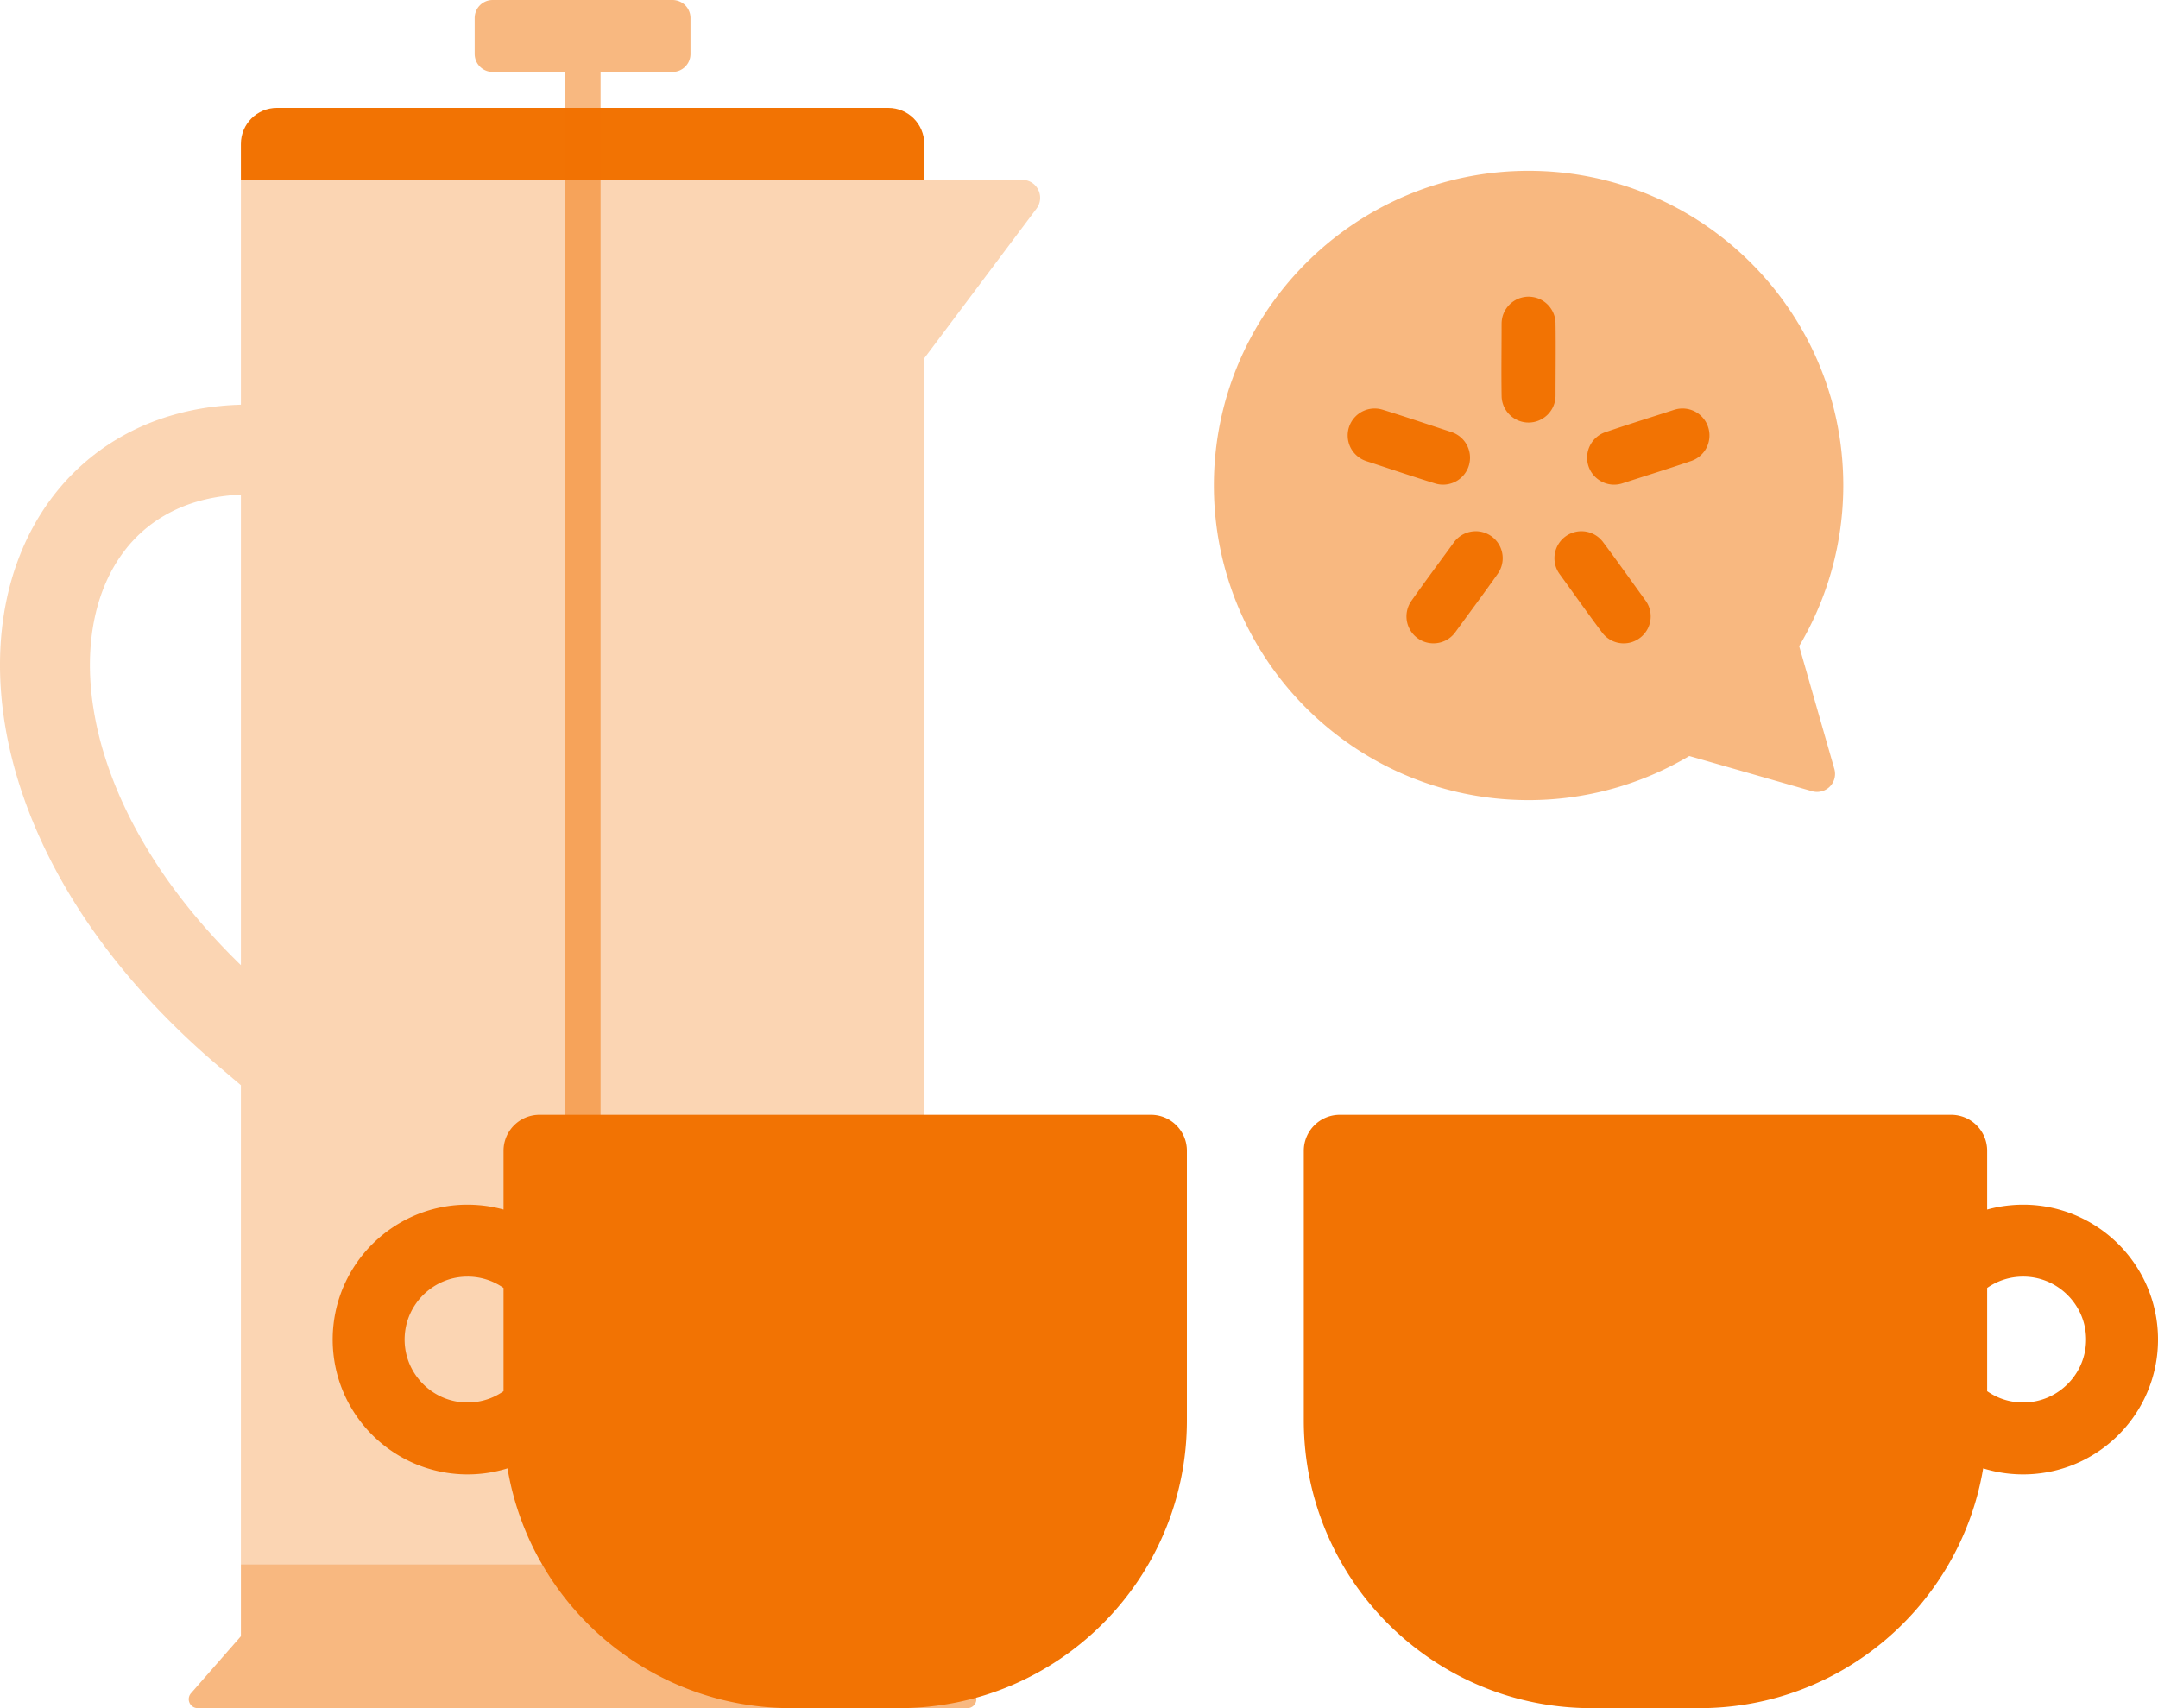 <svg viewBox="0 0 240 190" xmlns="http://www.w3.org/2000/svg" fill-rule="evenodd" clip-rule="evenodd" stroke-linejoin="round" stroke-miterlimit="1.414"><path fill="none" d="M0 0h240v190H0z"/><clipPath id="a"><path d="M0 0h240v190H0z"/></clipPath><g clip-path="url(#a)" fill="#f27303"><path d="M99.678 20h14a2 2 0 0 1 1.6 3.2l-12.487 16.649V174h-76v-53.291l-2.638-2.238c-.543-.467-1.084-.936-1.618-1.414a87.761 87.761 0 0 1-3.425-3.229 82.347 82.347 0 0 1-3.788-4.028 76.794 76.794 0 0 1-3.066-3.72 70.793 70.793 0 0 1-2.458-3.385C7.134 98.788 4.867 94.6 3.176 90.181c-1.201-3.136-2.111-6.389-2.644-9.706-.742-4.623-.75-9.392.247-13.977.604-2.778 1.579-5.478 2.949-7.971a26.203 26.203 0 0 1 3.531-4.966 25.108 25.108 0 0 1 5.032-4.267 26.124 26.124 0 0 1 5.969-2.831 29.144 29.144 0 0 1 5.914-1.268c.87-.096 1.743-.153 2.617-.179V20h72.887zM26.791 55.021l-.035.001c-1.93.088-3.851.406-5.678 1.044a15.99 15.99 0 0 0-3.543 1.746 15.12 15.12 0 0 0-3.738 3.516c-.3.396-.582.807-.845 1.229-2.021 3.251-2.88 7.112-2.948 10.909-.012.702.002 1.405.041 2.106.046.827.126 1.651.236 2.472a36.785 36.785 0 0 0 1.383 6.122c.808 2.572 1.87 5.061 3.119 7.449a56.416 56.416 0 0 0 4.897 7.708c2.151 2.863 4.545 5.539 7.111 8.034V55.021z" fill-opacity=".3"/><path d="M26.791 16c0-2.208 1.792-4 4-4h68c2.208 0 4 1.792 4 4v4h-76v-4z"/><path d="M62.791 174V8h-8a2 2 0 0 1-2-2V2a2 2 0 0 1 2-2h20a2 2 0 0 1 2 2v4a2 2 0 0 1-2 2h-8v166h36v8l5.549 6.341a1.002 1.002 0 0 1-.753 1.659H21.995a.999.999 0 0 1-.753-1.659L26.791 182v-8h36z" fill-opacity=".5"/><path d="M217 124c2.208 0 4 1.792 4 4v6.541a14.774 14.774 0 0 1 1.717-.368 15.876 15.876 0 0 1 2.089-.172h.388a14.9 14.9 0 0 1 6.142 1.401 15.077 15.077 0 0 1 7.022 6.772 14.863 14.863 0 0 1 1.373 3.988c.312 1.623.353 3.298.123 4.935a14.913 14.913 0 0 1-1.334 4.404 15.064 15.064 0 0 1-7.852 7.39 15.03 15.03 0 0 1-10.111.438C218.017 178.458 204.846 190 189 190h-12c-17.661 0-32-14.339-32-32v-30c0-2.208 1.792-4 4-4h68zm4 30.743c.401.28.831.519 1.281.71.83.351 1.726.535 2.626.546a6.985 6.985 0 0 0 2.732-.513 7.045 7.045 0 0 0 2.187-1.42 7.048 7.048 0 0 0 1.487-2.039 6.925 6.925 0 0 0 .606-1.955 7.092 7.092 0 0 0-.098-2.657 6.914 6.914 0 0 0-.702-1.816 7.106 7.106 0 0 0-3.017-2.876 6.914 6.914 0 0 0-3.194-.722 6.922 6.922 0 0 0-3.908 1.257v11.485zM56 134.541V128c0-2.208 1.792-4 4-4h68c2.208 0 4 1.792 4 4v30c0 17.661-14.339 32-32 32H88c-15.846 0-29.017-11.542-31.557-26.671a15.03 15.03 0 0 1-10.111-.438 15.064 15.064 0 0 1-7.852-7.39 14.913 14.913 0 0 1-1.334-4.404 15.084 15.084 0 0 1 .123-4.935 14.863 14.863 0 0 1 1.373-3.988 15.089 15.089 0 0 1 7.022-6.772 14.9 14.9 0 0 1 6.142-1.401h.388c.7.014 1.397.066 2.089.172.579.089 1.153.211 1.717.368zm0 8.717a6.925 6.925 0 0 0-4.092-1.257 6.893 6.893 0 0 0-2.858.649 7.1 7.1 0 0 0-2.997 2.659 6.93 6.93 0 0 0-.833 1.939 7.094 7.094 0 0 0-.163 2.652 6.88 6.88 0 0 0 .558 1.973 7.074 7.074 0 0 0 3.59 3.547 7.016 7.016 0 0 0 5.356.097c.508-.2.992-.461 1.439-.775v-11.484z"/><g><path d="M205 54c0-19.317-15.683-35-35-35s-35 15.683-35 35 15.683 35 35 35a35.003 35.003 0 0 0 17.87-4.906l13.664 3.913a2 2 0 0 0 2.473-2.473l-3.913-13.664A35.003 35.003 0 0 0 205 54z" fill-opacity=".5"/><path d="M175.975 59.092a3.005 3.005 0 0 1 2.277 1.164c1.617 2.158 3.17 4.362 4.755 6.543a2.993 2.993 0 0 1 .546 2.167 3.02 3.02 0 0 1-.244.843 3.023 3.023 0 0 1-1.954 1.651 2.986 2.986 0 0 1-2.141-.227 3.028 3.028 0 0 1-1.008-.837c-1.617-2.157-3.171-4.361-4.755-6.542a2.998 2.998 0 0 1 1.156-4.481 2.98 2.98 0 0 1 1.192-.282c.088-.001.087-.001.176.001zm-11.774-.001a3 3 0 0 1 2.399 4.691c-1.553 2.204-3.168 4.363-4.753 6.544a3.028 3.028 0 0 1-1.061.907 3.023 3.023 0 0 1-2.557.083 3.031 3.031 0 0 1-1.326-1.121 3.004 3.004 0 0 1-.142-3.022c.055-.104.116-.204.181-.302 1.553-2.204 3.168-4.363 4.753-6.544a3.02 3.02 0 0 1 1.551-1.106 3.173 3.173 0 0 1 .955-.13zm-11.234-13.652c.127.006.253.015.379.035.125.02.248.049.371.083 2.579.793 5.133 1.666 7.699 2.5a3.01 3.01 0 0 1 1.713 1.428 3.02 3.02 0 0 1 .166 2.487 3.015 3.015 0 0 1-1.256 1.507 3.021 3.021 0 0 1-2.014.395 3.632 3.632 0 0 1-.372-.083c-2.579-.793-5.133-1.666-7.699-2.5a3.011 3.011 0 0 1-1.713-1.428 3.024 3.024 0 0 1-.131-2.576c.122-.293.29-.566.497-.807a3.015 3.015 0 0 1 2.169-1.04c.095-.002.095-.002.191-.001zm34.257.001a2.996 2.996 0 0 1 2.587 1.674 3.02 3.02 0 0 1 .033 2.579 3.009 3.009 0 0 1-1.708 1.567c-2.553.874-5.132 1.669-7.698 2.503a3.014 3.014 0 0 1-1.411.108 3.023 3.023 0 0 1-2.071-1.388 3.01 3.01 0 0 1-.209-2.741 2.994 2.994 0 0 1 1.746-1.654c2.553-.875 5.133-1.67 7.699-2.503.122-.038.243-.071.369-.095.125-.024.25-.037.377-.047.096-.004.19-.005.286-.003zm-17.078-12.436c.325.021.642.083.946.202a3.02 3.02 0 0 1 1.72 1.748c.113.306.171.624.186.949.044 2.699.002 5.398.002 8.097a3.016 3.016 0 0 1-.347 1.401 3.024 3.024 0 0 1-2.026 1.533 2.99 2.99 0 0 1-1.719-.14 3 3 0 0 1-1.906-2.697C166.958 41.398 167 38.699 167 36c.005-.326.052-.645.156-.955a3.022 3.022 0 0 1 1.752-1.839 3.131 3.131 0 0 1 1.043-.206c.098 0 .098 0 .195.004z"/></g></g></svg>